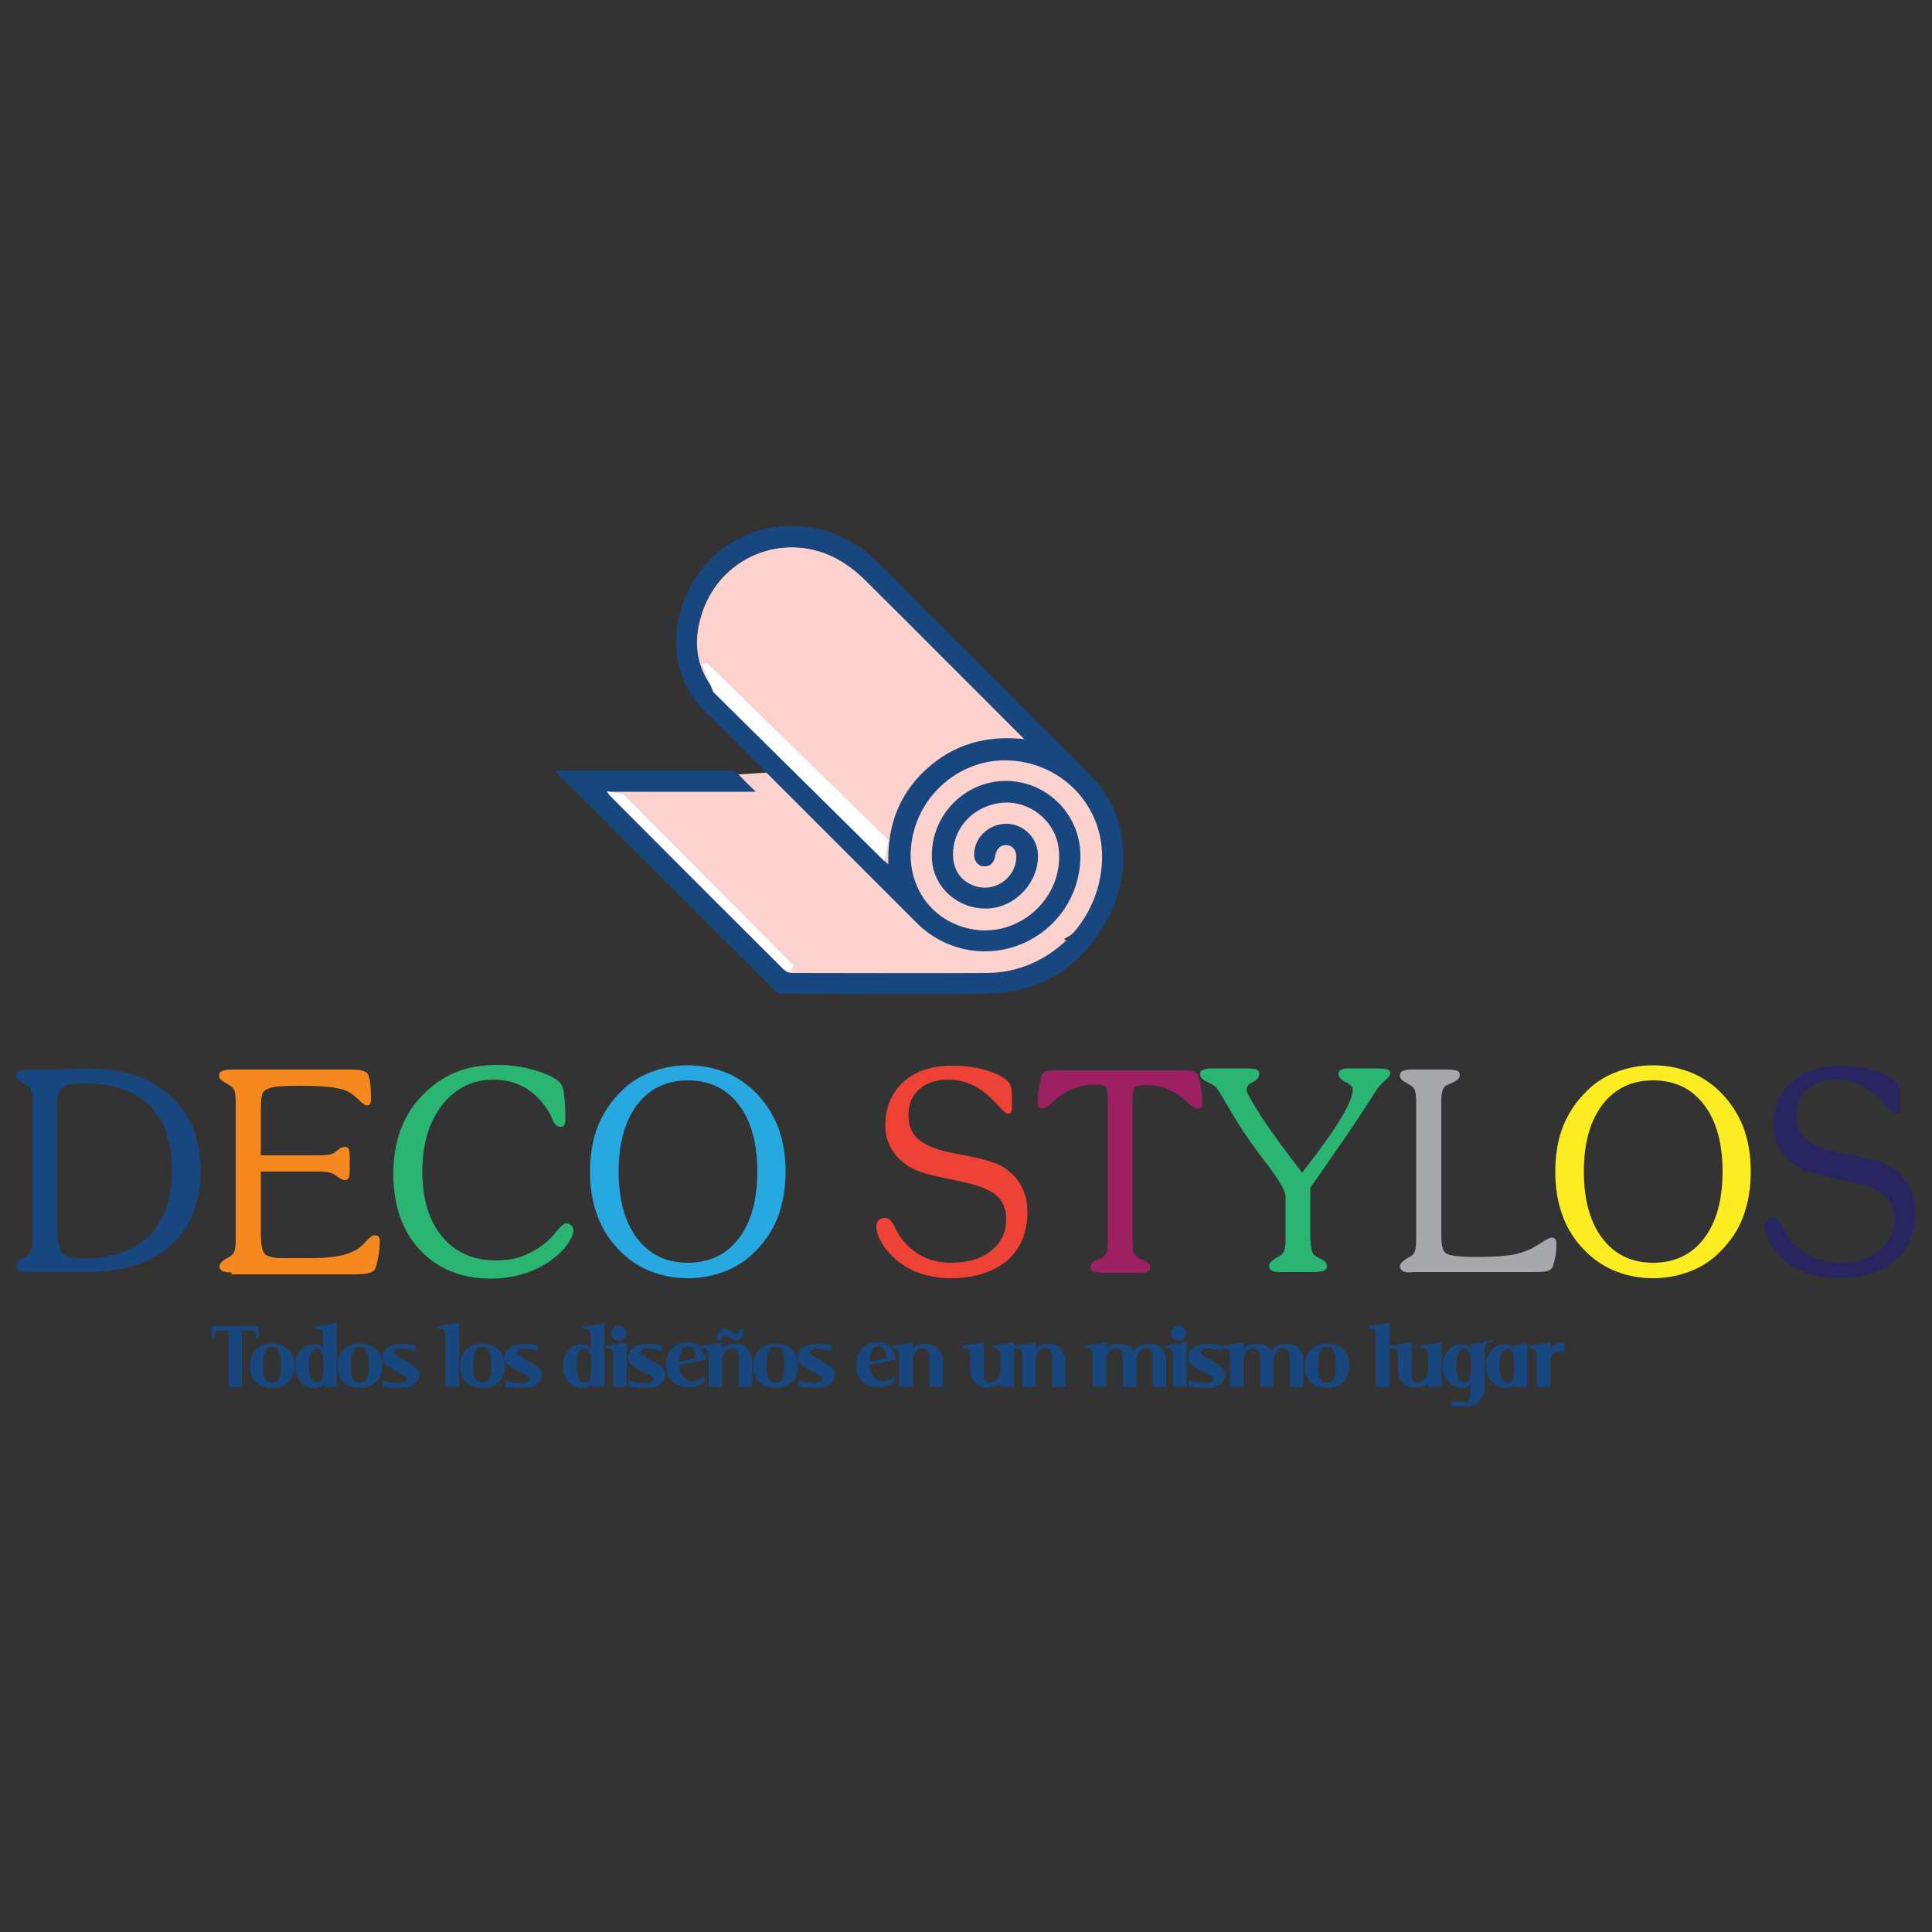 <?xml version="1.0" encoding="UTF-8"?> <!-- Generator: Adobe Illustrator 23.0.2, SVG Export Plug-In . SVG Version: 6.00 Build 0) --> <svg xmlns="http://www.w3.org/2000/svg" xmlns:xlink="http://www.w3.org/1999/xlink" version="1.1" id="Layer_1" x="0px" y="0px" viewBox="0 0 500 500" style="enable-background:new 0 0 500 500;" xml:space="preserve"><rect x="0" y="0" width="500" height="500" fill="#333333" stroke="none"/> <style type="text/css"> .st0{fill:#184780;} .st1{fill:#F5891F;} .st2{fill:#2BB573;} .st3{fill:#27A8E0;} .st4{fill:#EE4237;} .st5{fill:#9D2063;} .st6{fill:#A7A8AC;} .st7{fill:#FBED21;} .st8{fill:#282561;} .st9{fill:#FBD2CD;} .st10{fill:#FFFFFF;} </style> <g> <g> <path class="st0" d="M66.9,346.1c0,0.2-0.1,0.3-0.3,0.3c-0.2,0-0.3-0.1-0.3-0.3c0-0.7-0.1-1.2-0.4-1.4c-0.3-0.3-0.9-0.4-1.7-0.4 h-1.6v14.7h-3.5v-14.7h-1.6c-0.8,0-1.4,0.1-1.7,0.4c-0.3,0.3-0.4,0.7-0.4,1.4c0,0.2-0.1,0.3-0.3,0.3c-0.2,0-0.3-0.1-0.3-0.3v-2.9 h12.2V346.1z"></path> <path class="st0" d="M76.2,353.5c0,1.8-0.5,3.2-1.6,4.2c-1.1,1-2.4,1.5-4.2,1.5c-1.7,0-3.1-0.5-4.1-1.4c-1.1-1-1.6-2.4-1.6-4.2 c0-1.9,0.5-3.4,1.6-4.4c1-1,2.4-1.5,4.1-1.5c1.7,0,3.1,0.5,4.1,1.5C75.6,350.1,76.2,351.6,76.2,353.5z M72.7,353.5 c0-1.6-0.1-2.7-0.3-3.3c-0.3-1.1-1-1.7-2-1.7c-1,0-1.7,0.6-2,1.7c-0.2,0.7-0.3,1.8-0.3,3.3c0,1.4,0.1,2.3,0.3,2.9 c0.3,1,1,1.4,2,1.4c1,0,1.7-0.5,2-1.4C72.6,355.8,72.7,354.9,72.7,353.5z"></path> <path class="st0" d="M87.2,358.9h-3.5v-0.8c-0.3,0.4-0.5,0.6-0.7,0.8c-0.3,0.2-0.8,0.3-1.5,0.3c-1.6,0-2.8-0.6-3.8-1.8 c-0.9-1.1-1.3-2.4-1.3-4c0-1.6,0.5-2.9,1.4-3.9c0.9-1.1,2.1-1.6,3.6-1.6c1.1,0,1.8,0.4,2.2,1.3v-3.2c0-0.8-0.1-1.4-0.4-1.7 c-0.2-0.3-0.7-0.4-1.4-0.4c-0.2,0-0.3-0.1-0.3-0.3c0-0.2,0.1-0.3,0.3-0.3l5.3-0.9V358.9z M83.7,354.2v-0.9c0-2.8-0.5-4.3-1.5-4.3 c-1.5,0-2.3,1.4-2.3,4.3c0,3,0.8,4.5,2.3,4.5C83.2,357.8,83.7,356.6,83.7,354.2z"></path> <path class="st0" d="M98.9,353.5c0,1.8-0.5,3.2-1.6,4.2c-1.1,1-2.4,1.5-4.2,1.5c-1.7,0-3.1-0.5-4.1-1.4c-1.1-1-1.6-2.4-1.6-4.2 c0-1.9,0.5-3.4,1.6-4.4c1-1,2.4-1.5,4.1-1.5c1.7,0,3.1,0.5,4.1,1.5C98.4,350.1,98.9,351.6,98.9,353.5z M95.4,353.5 c0-1.6-0.1-2.7-0.3-3.3c-0.3-1.1-1-1.7-2-1.7c-1,0-1.7,0.6-2,1.7c-0.2,0.7-0.3,1.8-0.3,3.3c0,1.4,0.1,2.3,0.3,2.9 c0.3,1,1,1.4,2,1.4c1,0,1.7-0.5,2-1.4C95.3,355.8,95.4,354.9,95.4,353.5z"></path> <path class="st0" d="M108.5,355.5c0,1.3-0.5,2.2-1.6,2.9c-0.9,0.6-2.2,0.8-3.9,0.8c-1.1,0-2.5-0.1-4-0.4v-1.5 c1.7,0.4,3.1,0.6,4.1,0.6c1.6,0,2.3-0.3,2.3-1c0-0.4-0.6-0.9-1.7-1.4c-1.8-0.9-2.8-1.5-3.1-1.7c-1.1-0.8-1.7-1.5-1.7-2.3 c0-1.1,0.4-2,1.2-2.6c0.9-0.7,2.2-1.1,3.9-1.1c1,0,2.1,0.1,3.5,0.4v1.4c-1.5-0.4-2.8-0.6-3.8-0.6c-0.4,0-0.9,0.1-1.2,0.3 c-0.4,0.2-0.6,0.4-0.6,0.7c0,0.3,0.6,0.8,1.7,1.4c1.7,0.9,2.7,1.5,3.1,1.8C107.9,353.9,108.5,354.7,108.5,355.5z"></path> <path class="st0" d="M118.8,358.9h-3.5v-13c0-0.8-0.1-1.4-0.4-1.7c-0.2-0.3-0.7-0.4-1.4-0.4c-0.2,0-0.3-0.1-0.3-0.3 c0-0.2,0.1-0.3,0.3-0.3l5.3-0.9V358.9z"></path> <path class="st0" d="M130.6,353.5c0,1.8-0.5,3.2-1.6,4.2c-1.1,1-2.4,1.5-4.2,1.5c-1.7,0-3.1-0.5-4.1-1.4c-1.1-1-1.6-2.4-1.6-4.2 c0-1.9,0.5-3.4,1.6-4.4c1-1,2.4-1.5,4.1-1.5c1.7,0,3.1,0.5,4.1,1.5C130.1,350.1,130.6,351.6,130.6,353.5z M127.1,353.5 c0-1.6-0.1-2.7-0.3-3.3c-0.3-1.1-1-1.7-2-1.7c-1,0-1.7,0.6-2,1.7c-0.2,0.7-0.3,1.8-0.3,3.3c0,1.4,0.1,2.3,0.3,2.9 c0.3,1,1,1.4,2,1.4c1,0,1.7-0.5,2-1.4C127,355.8,127.1,354.9,127.1,353.5z"></path> <path class="st0" d="M140.2,355.5c0,1.3-0.5,2.2-1.6,2.9c-0.9,0.6-2.2,0.8-3.9,0.8c-1.1,0-2.5-0.1-4-0.4v-1.5 c1.7,0.4,3.1,0.6,4.1,0.6c1.6,0,2.3-0.3,2.3-1c0-0.4-0.6-0.9-1.7-1.4c-1.8-0.9-2.8-1.5-3.1-1.7c-1.1-0.8-1.7-1.5-1.7-2.3 c0-1.1,0.4-2,1.2-2.6c0.9-0.7,2.2-1.1,3.9-1.1c1,0,2.1,0.1,3.5,0.4v1.4c-1.5-0.4-2.8-0.6-3.8-0.6c-0.4,0-0.9,0.1-1.2,0.3 c-0.4,0.2-0.6,0.4-0.6,0.7c0,0.3,0.6,0.8,1.7,1.4c1.7,0.9,2.7,1.5,3.1,1.8C139.7,353.9,140.2,354.7,140.2,355.5z"></path> <path class="st0" d="M156.5,358.9H153v-0.8c-0.3,0.4-0.5,0.6-0.7,0.8c-0.3,0.2-0.8,0.3-1.5,0.3c-1.6,0-2.8-0.6-3.8-1.8 c-0.9-1.1-1.3-2.4-1.3-4c0-1.6,0.5-2.9,1.4-3.9c0.9-1.1,2.1-1.6,3.6-1.6c1.1,0,1.8,0.4,2.2,1.3v-3.2c0-0.8-0.1-1.4-0.4-1.7 c-0.2-0.3-0.7-0.4-1.4-0.4c-0.2,0-0.3-0.1-0.3-0.3c0-0.2,0.1-0.3,0.3-0.3l5.3-0.9V358.9z M153,354.2v-0.9c0-2.8-0.5-4.3-1.5-4.3 c-1.5,0-2.3,1.4-2.3,4.3c0,3,0.8,4.5,2.3,4.5C152.5,357.8,153,356.6,153,354.2z"></path> <path class="st0" d="M162.2,358.9h-3.5v-7.9c0-0.8-0.1-1.4-0.4-1.7c-0.2-0.3-0.7-0.4-1.4-0.4c-0.2,0-0.3-0.1-0.3-0.3 c0-0.2,0.1-0.3,0.3-0.3l5.3-0.9V358.9z M162.1,345c0,0.5-0.2,1-0.6,1.4c-0.4,0.4-0.9,0.6-1.4,0.6c-0.5,0-1-0.2-1.3-0.6 c-0.4-0.4-0.6-0.8-0.6-1.4c0-0.5,0.2-1,0.6-1.4c0.4-0.4,0.8-0.5,1.3-0.5c0.5,0,1,0.2,1.4,0.5C161.9,344,162.1,344.5,162.1,345z"></path> <path class="st0" d="M172.2,355.5c0,1.3-0.5,2.2-1.6,2.9c-0.9,0.6-2.2,0.8-3.9,0.8c-1.1,0-2.5-0.1-4-0.4v-1.5 c1.7,0.4,3.1,0.6,4.1,0.6c1.6,0,2.3-0.3,2.3-1c0-0.4-0.6-0.9-1.7-1.4c-1.8-0.9-2.8-1.5-3.1-1.7c-1.1-0.8-1.7-1.5-1.7-2.3 c0-1.1,0.4-2,1.2-2.6c0.9-0.7,2.2-1.1,3.9-1.1c1,0,2.1,0.1,3.5,0.4v1.4c-1.5-0.4-2.8-0.6-3.8-0.6c-0.4,0-0.9,0.1-1.2,0.3 c-0.4,0.2-0.6,0.4-0.6,0.7c0,0.3,0.6,0.8,1.7,1.4c1.7,0.9,2.7,1.5,3.1,1.8C171.6,353.9,172.2,354.7,172.2,355.5z"></path> <path class="st0" d="M182.6,351.9l-6.8,1.4c0,1.1,0.3,2,0.9,2.8c0.7,0.9,1.5,1.4,2.6,1.4c1,0,2-0.5,3-1.4v1.6 c-1,0.9-2.3,1.3-4.1,1.3c-1.7,0-3.1-0.5-4.2-1.5c-1-1-1.6-2.4-1.6-4.2c0-1.9,0.5-3.4,1.6-4.4c1-1,2.4-1.5,4.1-1.5 c1.3,0,2.4,0.5,3.2,1.4C182,349.8,182.5,350.8,182.6,351.9z M180.2,351.5c-0.2-2.1-0.9-3.1-2.2-3.1c-1.4,0-2.1,1.4-2.2,4.1 L180.2,351.5z"></path> <path class="st0" d="M194.7,358.9h-3.5v-6.9c0-1-0.1-1.7-0.2-2.1c-0.2-0.7-0.7-1-1.4-1c-0.9,0-1.5,0.3-2,0.9 c-0.4,0.6-0.7,1.4-0.7,2.3v6.8h-3.5v-7.9c0-0.8-0.1-1.4-0.4-1.7c-0.2-0.3-0.7-0.4-1.4-0.4c-0.2,0-0.3-0.1-0.3-0.3 c0-0.2,0.1-0.3,0.3-0.3l5.3-0.9v1.5c0.8-0.7,1.9-1.1,3.6-1.1c1.3,0,2.4,0.5,3.2,1.6c0.6,0.9,1,1.8,1,2.8V358.9z M192.4,344 c0,0.8-0.1,1.4-0.4,1.9c-0.4,0.7-0.9,1-1.6,1c-0.3,0-0.9-0.2-1.6-0.7c-0.8-0.5-1.2-0.7-1.3-0.7c-0.2,0-0.4,0.1-0.6,0.4 c-0.2,0.2-0.2,0.5-0.2,0.9h-1.2c0-0.6,0.1-1.2,0.4-1.8c0.4-0.8,0.9-1.2,1.5-1.2c0.3,0,0.6,0.1,1.1,0.4c0.3,0.2,0.6,0.3,0.9,0.5 c0,0,0.2,0.1,0.6,0.4c0.2,0.1,0.4,0.2,0.5,0.2c0.5,0,0.8-0.4,0.8-1.3H192.4z"></path> <path class="st0" d="M206.5,353.5c0,1.8-0.5,3.2-1.6,4.2c-1.1,1-2.4,1.5-4.2,1.5c-1.7,0-3.1-0.5-4.1-1.4c-1.1-1-1.6-2.4-1.6-4.2 c0-1.9,0.5-3.4,1.6-4.4c1-1,2.4-1.5,4.1-1.5c1.7,0,3.1,0.5,4.1,1.5C206,350.1,206.5,351.6,206.5,353.5z M203,353.5 c0-1.6-0.1-2.7-0.3-3.3c-0.3-1.1-1-1.7-2-1.7c-1,0-1.7,0.6-2,1.7c-0.2,0.7-0.3,1.8-0.3,3.3c0,1.4,0.1,2.3,0.3,2.9 c0.3,1,1,1.4,2,1.4c1,0,1.7-0.5,2-1.4C202.9,355.8,203,354.9,203,353.5z"></path> <path class="st0" d="M216.1,355.5c0,1.3-0.5,2.2-1.6,2.9c-0.9,0.6-2.2,0.8-3.9,0.8c-1.1,0-2.5-0.1-4-0.4v-1.5 c1.7,0.4,3.1,0.6,4.1,0.6c1.6,0,2.3-0.3,2.3-1c0-0.4-0.6-0.9-1.7-1.4c-1.8-0.9-2.8-1.5-3.1-1.7c-1.1-0.8-1.7-1.5-1.7-2.3 c0-1.1,0.4-2,1.2-2.6c0.9-0.7,2.2-1.1,3.9-1.1c1,0,2.1,0.1,3.5,0.4v1.4c-1.5-0.4-2.8-0.6-3.8-0.6c-0.4,0-0.9,0.1-1.2,0.3 c-0.4,0.2-0.6,0.4-0.6,0.7c0,0.3,0.6,0.8,1.7,1.4c1.7,0.9,2.7,1.5,3.1,1.8C215.5,353.9,216.1,354.7,216.1,355.5z"></path> <path class="st0" d="M231.8,351.9l-6.8,1.4c0,1.1,0.3,2,0.9,2.8c0.7,0.9,1.5,1.4,2.6,1.4c1,0,2-0.5,3-1.4v1.6 c-1,0.9-2.3,1.3-4.1,1.3c-1.7,0-3.1-0.5-4.2-1.5c-1-1-1.6-2.4-1.6-4.2c0-1.9,0.5-3.4,1.6-4.4c1-1,2.4-1.5,4.1-1.5 c1.3,0,2.4,0.5,3.2,1.4C231.2,349.8,231.6,350.8,231.8,351.9z M229.4,351.5c-0.2-2.1-0.9-3.1-2.2-3.1c-1.4,0-2.1,1.4-2.2,4.1 L229.4,351.5z"></path> <path class="st0" d="M244,358.9h-3.5v-6.9c0-1-0.1-1.7-0.2-2.1c-0.2-0.7-0.7-1-1.4-1c-0.9,0-1.5,0.3-2,0.9 c-0.4,0.6-0.7,1.4-0.7,2.3v6.8h-3.5v-7.9c0-0.8-0.1-1.4-0.4-1.7c-0.2-0.3-0.7-0.4-1.4-0.4c-0.2,0-0.3-0.1-0.3-0.3 c0-0.2,0.1-0.3,0.3-0.3l5.3-0.9v1.5c0.8-0.7,1.9-1.1,3.6-1.1c1.3,0,2.4,0.5,3.2,1.6c0.6,0.9,1,1.8,1,2.8V358.9z"></path> <path class="st0" d="M262.4,358.9h-3.5v-0.9c-0.6,0.7-1.8,1.1-3.6,1.1c-1.3,0-2.4-0.5-3.2-1.6c-0.6-0.8-1-1.8-1-2.8v-3.7 c0-0.8-0.1-1.4-0.4-1.7c-0.2-0.3-0.7-0.4-1.4-0.4c-0.2,0-0.3-0.1-0.3-0.3c0-0.2,0.1-0.3,0.3-0.3l5.3-0.9v7.3c0,1,0.1,1.7,0.2,2.1 c0.2,0.7,0.7,1,1.4,1c0.8,0,1.5-0.3,2-1c0.4-0.6,0.7-1.3,0.7-2.2v-3.6c0-0.8-0.1-1.4-0.4-1.7c-0.3-0.3-0.7-0.4-1.4-0.4 c-0.2,0-0.3-0.1-0.3-0.3c0-0.2,0.1-0.3,0.3-0.3l5.3-0.9V358.9z"></path> <path class="st0" d="M275.8,358.9h-3.5v-6.9c0-1-0.1-1.7-0.2-2.1c-0.2-0.7-0.7-1-1.4-1c-0.9,0-1.5,0.3-2,0.9 c-0.4,0.6-0.7,1.4-0.7,2.3v6.8h-3.5v-7.9c0-0.8-0.1-1.4-0.4-1.7c-0.2-0.3-0.7-0.4-1.4-0.4c-0.2,0-0.3-0.1-0.3-0.3 c0-0.2,0.1-0.3,0.3-0.3l5.3-0.9v1.5c0.8-0.7,1.9-1.1,3.6-1.1c1.3,0,2.4,0.5,3.2,1.6c0.6,0.9,1,1.8,1,2.8V358.9z"></path> <path class="st0" d="M301.8,358.9h-3.5v-6.9c0-1-0.1-1.7-0.2-2.1c-0.2-0.7-0.7-1-1.4-1c-0.8,0-1.5,0.3-1.9,0.9s-0.7,1.4-0.7,2.3 v6.8h-3.5v-6.9c0-1-0.1-1.7-0.2-2.1c-0.2-0.7-0.7-1-1.4-1c-0.9,0-1.5,0.3-2,0.9s-0.7,1.4-0.7,2.3v6.8h-3.5v-7.9 c0-0.8-0.1-1.4-0.4-1.7c-0.2-0.3-0.7-0.4-1.4-0.4c-0.2,0-0.3-0.1-0.3-0.3c0-0.2,0.1-0.3,0.3-0.3l5.3-0.9v1.5 c0.8-0.7,2-1.1,3.6-1.1c1.8,0,3,0.7,3.6,2c0.5-1.4,1.9-2,4.1-2c1.4,0,2.5,0.4,3.2,1.3c0.6,0.8,1,1.8,1,3V358.9z"></path> <path class="st0" d="M307.1,358.9h-3.5v-7.9c0-0.8-0.1-1.4-0.4-1.7c-0.2-0.3-0.7-0.4-1.4-0.4c-0.2,0-0.3-0.1-0.3-0.3 c0-0.2,0.1-0.3,0.3-0.3l5.3-0.9V358.9z M307,345c0,0.5-0.2,1-0.6,1.4c-0.4,0.4-0.9,0.6-1.4,0.6c-0.5,0-1-0.2-1.3-0.6 c-0.4-0.4-0.6-0.8-0.6-1.4c0-0.5,0.2-1,0.6-1.4c0.4-0.4,0.8-0.5,1.3-0.5c0.5,0,1,0.2,1.4,0.5C306.8,344,307,344.5,307,345z"></path> <path class="st0" d="M317.1,355.5c0,1.3-0.5,2.2-1.6,2.9c-0.9,0.6-2.2,0.8-3.9,0.8c-1.1,0-2.5-0.1-4-0.4v-1.5 c1.7,0.4,3.1,0.6,4.1,0.6c1.6,0,2.3-0.3,2.3-1c0-0.4-0.6-0.9-1.7-1.4c-1.8-0.9-2.8-1.5-3.1-1.7c-1.1-0.8-1.7-1.5-1.7-2.3 c0-1.1,0.4-2,1.2-2.6c0.9-0.7,2.2-1.1,3.9-1.1c1,0,2.1,0.1,3.5,0.4v1.4c-1.5-0.4-2.8-0.6-3.8-0.6c-0.4,0-0.9,0.1-1.2,0.3 c-0.4,0.2-0.6,0.4-0.6,0.7c0,0.3,0.6,0.8,1.7,1.4c1.7,0.9,2.7,1.5,3.1,1.8C316.5,353.9,317.1,354.7,317.1,355.5z"></path> <path class="st0" d="M337.3,358.9h-3.5v-6.9c0-1-0.1-1.7-0.2-2.1c-0.2-0.7-0.7-1-1.4-1c-0.8,0-1.5,0.3-1.9,0.9 c-0.4,0.6-0.7,1.4-0.7,2.3v6.8h-3.5v-6.9c0-1-0.1-1.7-0.2-2.1c-0.2-0.7-0.7-1-1.4-1c-0.9,0-1.5,0.3-2,0.9 c-0.4,0.6-0.7,1.4-0.7,2.3v6.8h-3.5v-7.9c0-0.8-0.1-1.4-0.4-1.7s-0.7-0.4-1.4-0.4c-0.2,0-0.3-0.1-0.3-0.3c0-0.2,0.1-0.3,0.3-0.3 l5.3-0.9v1.5c0.8-0.7,2-1.1,3.6-1.1c1.8,0,3,0.7,3.6,2c0.5-1.4,1.9-2,4.1-2c1.4,0,2.5,0.4,3.2,1.3c0.6,0.8,1,1.8,1,3V358.9z"></path> <path class="st0" d="M349.2,353.5c0,1.8-0.5,3.2-1.6,4.2c-1.1,1-2.4,1.5-4.2,1.5c-1.7,0-3.1-0.5-4.1-1.4c-1.1-1-1.6-2.4-1.6-4.2 c0-1.9,0.5-3.4,1.6-4.4c1-1,2.4-1.5,4.1-1.5c1.7,0,3.1,0.5,4.1,1.5C348.7,350.1,349.2,351.6,349.2,353.5z M345.7,353.5 c0-1.6-0.1-2.7-0.3-3.3c-0.3-1.1-1-1.7-2-1.7c-1,0-1.7,0.6-2,1.7c-0.2,0.7-0.3,1.8-0.3,3.3c0,1.4,0.1,2.3,0.3,2.9 c0.3,1,1,1.4,2,1.4c1,0,1.7-0.5,2-1.4C345.6,355.8,345.7,354.9,345.7,353.5z"></path> <path class="st0" d="M359.6,358.9h-3.5v-13c0-0.8-0.1-1.4-0.4-1.7c-0.2-0.3-0.7-0.4-1.4-0.4c-0.2,0-0.3-0.1-0.3-0.3 c0-0.2,0.1-0.3,0.3-0.3l5.3-0.9V358.9z"></path> <path class="st0" d="M373.1,358.9h-3.5v-0.9c-0.6,0.7-1.8,1.1-3.6,1.1c-1.3,0-2.4-0.5-3.2-1.6c-0.6-0.8-1-1.8-1-2.8v-3.7 c0-0.8-0.1-1.4-0.4-1.7c-0.2-0.3-0.7-0.4-1.4-0.4c-0.2,0-0.3-0.1-0.3-0.3c0-0.2,0.1-0.3,0.3-0.3l5.3-0.9v7.3c0,1,0.1,1.7,0.2,2.1 c0.2,0.7,0.7,1,1.4,1c0.8,0,1.5-0.3,2-1c0.4-0.6,0.7-1.3,0.7-2.2v-3.6c0-0.8-0.1-1.4-0.4-1.7c-0.3-0.3-0.7-0.4-1.4-0.4 c-0.2,0-0.3-0.1-0.3-0.3c0-0.2,0.1-0.3,0.3-0.3l5.3-0.9V358.9z"></path> <path class="st0" d="M386.3,347.1c0,0.2-0.1,0.3-0.3,0.3c-0.7,0-1.2,0.1-1.4,0.4s-0.4,0.9-0.4,1.7v9.4c0,1.3-0.4,2.4-1.2,3.4 c-0.9,1.1-2,1.6-3.4,1.6h-3.9v-1.1h3.9c0.7,0,1-1.3,1-3.9v-0.8c-0.3,0.4-0.5,0.6-0.7,0.8c-0.3,0.2-0.8,0.3-1.4,0.3 c-1.6,0-2.9-0.6-3.8-1.8c-0.9-1.1-1.3-2.4-1.3-4c0-1.6,0.5-2.9,1.4-3.9c0.9-1.1,2.1-1.6,3.6-1.6c1,0,1.8,0.4,2.3,1.3v-1.3l5.3-0.9 C386.2,346.8,386.3,346.9,386.3,347.1z M380.7,354.2v-0.9c0-2.8-0.5-4.3-1.5-4.3c-1.5,0-2.3,1.4-2.3,4.3c0,3,0.8,4.5,2.3,4.5 C380.2,357.8,380.7,356.6,380.7,354.2z"></path> <path class="st0" d="M395.4,358.9h-3.5v-0.8c-0.3,0.4-0.5,0.6-0.7,0.8c-0.3,0.2-0.8,0.3-1.5,0.3c-1.6,0-2.8-0.6-3.8-1.8 c-0.9-1.1-1.3-2.4-1.3-4c0-1.6,0.5-2.9,1.4-3.9c0.9-1.1,2.1-1.6,3.6-1.6c1.1,0,1.8,0.4,2.2,1.3v-1l3.5-0.6V358.9z M391.9,354.2 v-0.9c0-2.8-0.5-4.3-1.5-4.3c-1.5,0-2.3,1.4-2.3,4.3c0,3,0.8,4.5,2.3,4.5C391.4,357.8,391.9,356.6,391.9,354.2z"></path> <path class="st0" d="M404.8,350.2c-0.3-0.3-0.6-0.4-0.9-0.4c-1.1,0-1.8,0.3-2.2,0.8c-0.3,0.4-0.5,1.1-0.5,2v6.3h-3.5v-7.9 c0-0.8-0.1-1.4-0.4-1.7c-0.2-0.3-0.7-0.4-1.4-0.4c-0.2,0-0.3-0.1-0.3-0.3c0-0.2,0.1-0.3,0.3-0.3l5.3-0.9v1.9 c0.5-1.2,1.5-1.8,3-1.8c0.2,0,0.4,0,0.7,0.1V350.2z"></path> </g> <g> <path class="st0" d="M8.4,321v-36c0-1-0.1-1.8-0.2-2.3c-0.1-0.5-0.3-0.9-0.5-1.2c-0.2-0.3-0.9-0.7-1.9-1.3c-1-0.5-1.6-1.1-1.6-1.8 c0-0.5,0.2-0.9,0.6-1.2c0.4-0.3,1-0.4,1.9-0.4c0.1,0,0.3,0,0.7,0c1.4,0,2.8,0,4.1,0c1.4,0,3.5,0,6.1-0.1c2.6-0.1,4.6-0.1,5.8-0.1 c8.8,0,15.7,2.4,20.8,7.1c5.1,4.7,7.7,11.1,7.7,19.1c0,8.4-2.6,14.9-7.7,19.5c-5.1,4.6-12.4,6.9-21.7,6.9H7.2 c-1.2,0-2-0.1-2.4-0.4c-0.4-0.2-0.7-0.6-0.7-1.2c0-0.6,0.6-1.3,1.8-2c0.5-0.3,0.9-0.5,1.2-0.7c0.4-0.3,0.7-0.7,0.9-1.3 C8.3,323.2,8.4,322.2,8.4,321z M14.8,316c0,4.6,0.4,7.4,1.3,8.3c0.9,0.9,2.7,1.4,5.5,1.4c7.4,0,13.1-2,17-5.9 c3.9-3.9,5.9-9.6,5.9-16.9c0-7.3-1.9-12.9-5.7-16.7c-3.8-3.8-9.3-5.8-16.5-5.8c-2.1,0-3.6,0.1-4.4,0.3c-0.8,0.2-1.5,0.6-2,1.1 c-0.4,0.4-0.7,1-0.9,1.8c-0.2,0.7-0.2,1.9-0.2,3.5v2.6V316z"></path> <path class="st1" d="M59.9,329.3c-1.2,0-2-0.1-2.4-0.4c-0.4-0.2-0.7-0.6-0.7-1.2c0-0.6,0.6-1.3,1.8-2c0.5-0.3,0.9-0.5,1.2-0.7 c0.4-0.3,0.7-0.7,0.9-1.3c0.2-0.6,0.3-1.5,0.3-2.7v-36c0-1-0.1-1.8-0.2-2.3c-0.1-0.5-0.3-0.9-0.6-1.2c-0.2-0.3-0.9-0.7-1.9-1.3 c-1-0.5-1.6-1.1-1.6-1.8c0-0.6,0.2-1,0.7-1.2c0.4-0.2,1.2-0.4,2.4-0.4H91c2.3,0,3.7,0.4,4.2,1.2c0.5,0.8,0.8,2.9,0.8,6.5 c0,0.5-0.1,0.9-0.2,1.2c-0.2,0.2-0.4,0.4-0.8,0.4c-0.4,0-1.1-0.4-2-1.3c-0.9-0.9-1.7-1.6-2.4-2c-1-0.7-2.6-1.1-4.7-1.4 c-2.1-0.3-5-0.4-8.8-0.4c-2.6,0-4.4,0.1-5.6,0.2c-1.2,0.2-2.1,0.5-2.8,0.9c-0.4,0.3-0.8,0.7-0.9,1.3c-0.2,0.6-0.3,1.9-0.3,4v11.6 h14.3c1.2,0,2.2,0,2.9-0.1c0.7-0.1,1.2-0.2,1.5-0.4c0.3-0.2,0.7-0.4,1.1-0.8c0.8-0.6,1.4-0.9,1.9-0.9c0.5,0,0.8,0.2,1,0.5 c0.2,0.3,0.3,0.9,0.3,1.8v4c0,0.9-0.1,1.5-0.3,1.8c-0.2,0.4-0.5,0.5-1,0.5c-0.4,0-1.1-0.3-1.9-0.9c-0.5-0.4-0.8-0.6-1.1-0.7 c-0.3-0.2-0.9-0.4-1.6-0.5c-0.7-0.1-1.7-0.1-2.9-0.1H67.5v15.7c0,3,0.3,4.8,1,5.6c0.7,0.7,2.2,1.1,4.6,1.1h7.7 c2.6,0,4.7-0.2,6.5-0.5c1.8-0.3,3.3-0.8,4.6-1.5c0.9-0.4,1.8-1.2,2.8-2.3c1-1.1,1.7-1.6,2.2-1.6c0.5,0,0.9,0.1,1.1,0.4 c0.2,0.2,0.3,0.7,0.3,1.2c0,1.5-0.2,3-0.5,4.5c-0.3,1.5-0.6,2.4-0.8,2.8c-0.4,0.4-0.9,0.7-1.7,0.9c-0.8,0.2-2.2,0.3-4.1,0.3H59.9z "></path> <path class="st2" d="M127.1,330.9c-7.7,0-13.8-2.5-18.4-7.4c-4.6-4.9-6.9-11.5-6.9-19.8c0-4.1,0.6-7.8,1.8-11.1 c1.2-3.3,3-6.3,5.4-8.8c2.5-2.7,5.4-4.8,8.7-6.2c3.3-1.4,7-2,11-2c3.5,0,6.9,0.5,10.1,1.5c3.2,1,5.3,2.1,6.3,3.3 c0.4,0.4,0.7,1.4,0.9,3c0.2,1.5,0.3,3.6,0.3,6.3c0,0.7-0.1,1.2-0.3,1.5c-0.2,0.3-0.5,0.4-1,0.4c-0.9,0-1.6-0.7-2.1-2 c-0.4-1-0.8-1.8-1.2-2.4c-1.7-2.6-3.7-4.5-6-5.8c-2.3-1.3-5-2-7.9-2c-5.5,0-9.9,2.2-13.4,6.6c-3.4,4.4-5.1,10.1-5.1,17.2 c0,7.1,1.7,12.7,5.1,16.8c3.4,4.1,8.1,6.2,13.9,6.2c2.4,0,4.6-0.3,6.6-1c2-0.7,4-1.8,6.1-3.4c0.9-0.7,1.9-1.7,3-3.1 c1.2-1.4,2-2.1,2.5-2.1c0.5,0,0.9,0.2,1.3,0.5c0.4,0.4,0.6,0.8,0.6,1.3c0,0.8-0.4,1.9-1.2,3.1c-0.8,1.3-1.8,2.4-3.1,3.5 c-2.4,2-5.1,3.5-7.8,4.4S130.4,330.9,127.1,330.9z"></path> <path class="st3" d="M152.7,303.2c0-4.4,0.7-8.3,2-11.7c1.4-3.4,3.4-6.5,6.2-9.2c2.2-2.2,4.8-3.8,7.7-4.9c2.9-1.1,6-1.7,9.4-1.7 c3.4,0,6.5,0.6,9.4,1.7c2.9,1.1,5.5,2.8,7.7,4.9c2.8,2.7,4.8,5.8,6.2,9.2c1.3,3.4,2,7.3,2,11.7s-0.7,8.3-2,11.8 c-1.3,3.4-3.4,6.5-6.2,9.2c-2.2,2.2-4.8,3.8-7.7,4.9c-2.9,1.1-6.1,1.7-9.4,1.7c-3.4,0-6.5-0.6-9.4-1.7c-2.9-1.1-5.5-2.8-7.7-4.9 c-2.8-2.7-4.9-5.8-6.2-9.3C153.4,311.5,152.7,307.6,152.7,303.2z M160.1,303.2c0,7.3,1.6,13.1,4.8,17.3c3.2,4.2,7.6,6.3,13.1,6.3 c5.6,0,10-2.1,13.2-6.3c3.2-4.2,4.8-10,4.8-17.3c0-7.3-1.6-13.1-4.8-17.3c-3.2-4.2-7.6-6.3-13.2-6.3c-5.5,0-9.9,2.1-13.1,6.3 C161.7,290.1,160.1,295.9,160.1,303.2z"></path> <path class="st4" d="M246.2,330.8c-2.9,0-5.5-0.4-7.9-1.2c-2.4-0.8-4.5-2-6.4-3.6c-1.5-1.3-2.8-2.8-3.7-4.4c-1-1.6-1.4-3-1.4-4.1 c0-0.7,0.2-1.3,0.6-1.7s1-0.6,1.7-0.6c0.9,0,1.7,0.8,2.5,2.4c0.5,1.1,1,1.9,1.4,2.5c1.6,2.2,3.5,3.9,5.7,5 c2.1,1.1,4.6,1.7,7.4,1.7c4.3,0,7.8-1,10.4-3.1c2.6-2.1,3.9-4.8,3.9-8.1c0-2.8-0.9-4.9-2.7-6.4c-1.8-1.5-5.2-2.7-10.3-3.7 c-4.4-0.9-7.4-1.6-9.1-2.2c-1.7-0.6-3.1-1.3-4.2-2.2c-1.6-1.2-2.8-2.6-3.7-4.3c-0.9-1.7-1.3-3.6-1.3-5.5c0-4.7,1.6-8.4,4.7-11.3 c3.1-2.8,7.3-4.2,12.6-4.2c2.9,0,5.6,0.3,8.2,1c2.5,0.7,4.5,1.6,5.9,2.7c0.5,0.5,0.9,1,1.1,1.6c0.2,0.6,0.3,1.8,0.3,3.6v1.2 c0,1-0.1,1.6-0.2,1.9c-0.2,0.3-0.4,0.4-0.9,0.4c-0.4,0-1.1-0.6-2.2-1.8c-1.1-1.2-2.1-2.2-3-3c-1.6-1.3-3.2-2.4-4.9-3 c-1.7-0.7-3.5-1-5.3-1c-3.1,0-5.6,0.8-7.5,2.5c-1.9,1.7-2.8,3.9-2.8,6.7c0,2.4,0.7,4.4,2.2,5.9c1.5,1.5,3.9,2.6,7.1,3.4 c1.2,0.3,3,0.7,5.3,1.1c4.6,0.9,7.8,1.8,9.5,2.8c2.2,1.3,3.9,2.9,5,4.9c1.1,2,1.7,4.3,1.7,7c0,5.3-1.8,9.5-5.4,12.7 C256.9,329.2,252.1,330.8,246.2,330.8z"></path> <path class="st5" d="M284.8,329.3c-0.9,0-1.6-0.1-2-0.3c-0.4-0.2-0.6-0.6-0.6-1.1c0-0.8,0.6-1.4,1.8-1.9c0.6-0.2,1.1-0.5,1.5-0.7 c0.4-0.3,0.8-0.7,0.9-1.3c0.2-0.6,0.3-1.7,0.3-3.2v-36.4c0-1.7-0.2-2.7-0.6-3.1c-0.4-0.4-1.3-0.6-2.5-0.6c-1.7,0-3.2,0.2-4.6,0.6 c-1.4,0.4-2.7,1-4,1.8c-0.6,0.4-1.5,1.2-2.6,2.2c-1.1,1-2,1.5-2.7,1.5c-0.4,0-0.7-0.1-0.9-0.3c-0.2-0.2-0.2-0.6-0.2-1.2 c0-1.7,0.1-3.3,0.4-4.7c0.3-1.5,0.6-2.4,0.8-2.7c0.3-0.4,0.6-0.6,1.1-0.7c0.5-0.1,1.4-0.2,2.7-0.2h0.9h30.7c1.5,0,2.5,0,3,0.1 c0.5,0.1,0.9,0.2,1.2,0.4c0.5,0.3,0.9,1.2,1.2,2.7c0.3,1.5,0.5,3.2,0.5,5.2c0,0.6-0.1,1-0.2,1.2c-0.1,0.2-0.4,0.3-0.8,0.3 c-0.8,0-1.7-0.5-2.8-1.6c-0.5-0.5-1-0.9-1.3-1.2c-1.4-1.1-2.9-1.9-4.5-2.5c-1.6-0.5-3.3-0.8-5.3-0.8c-1.2,0-2.1,0.2-2.5,0.6 c-0.4,0.4-0.6,1.5-0.6,3.1v1.2v35.2c0,1.3,0.1,2.3,0.2,2.8c0.1,0.5,0.3,0.9,0.6,1.3c0.3,0.3,1,0.7,2.1,1.2 c1.1,0.4,1.7,1.1,1.7,1.8c0,0.5-0.2,0.9-0.6,1.1c-0.4,0.2-1,0.3-2,0.3H284.8z"></path> <path class="st2" d="M339.2,321c0,1,0.1,1.8,0.2,2.3c0.1,0.5,0.3,0.9,0.5,1.3c0.2,0.3,0.9,0.7,1.9,1.2c1.1,0.5,1.6,1.1,1.6,1.8 c0,0.6-0.2,1-0.7,1.2c-0.4,0.2-1.2,0.4-2.4,0.4h-8.8c-1.2,0-2-0.1-2.4-0.4c-0.4-0.2-0.7-0.6-0.7-1.2c0-0.6,0.6-1.3,1.8-2 c0.5-0.3,0.9-0.5,1.2-0.7c0.4-0.3,0.8-0.7,1-1.4c0.2-0.6,0.3-1.5,0.3-2.7v-11.2c0-1.3-1.5-3.9-4.5-7.9c-2.7-3.5-4.8-6.5-6.5-9 c-1.2-1.8-2.6-4.1-4.1-6.7c-1.5-2.6-2.5-4.1-2.9-4.6c-0.3-0.4-1.1-0.8-2.3-1.4c-1.2-0.6-1.8-1.2-1.8-2c0-0.5,0.2-0.9,0.7-1.1 c0.5-0.2,1.1-0.4,2.1-0.4h9.2c1.3,0,2.1,0.1,2.6,0.3c0.5,0.2,0.7,0.6,0.7,1.1c0,0.8-0.5,1.5-1.6,2.1c-0.3,0.2-0.6,0.3-0.7,0.4 c-0.3,0.1-0.5,0.4-0.7,0.7c-0.2,0.3-0.3,0.6-0.3,0.9c0,0.8,1.4,3.2,4.1,7.4c2.7,4.1,6.2,8.8,10.3,14.1c4.7-6.1,8.1-10.8,10.1-14.2 c2-3.3,3-5.8,3-7.3c0-0.6-0.5-1.2-1.5-1.8c-0.3-0.1-0.4-0.2-0.6-0.3c0,0,0,0,0,0c-1.1-0.6-1.6-1.3-1.6-2c0-0.4,0.2-0.8,0.6-1 c0.4-0.2,0.9-0.4,1.7-0.4h7.2c1.7,0,2.7,0.1,3.2,0.3c0.5,0.2,0.7,0.5,0.7,1c0,0.5-0.4,1-1.3,1.8c-0.9,0.7-1.6,1.6-2.2,2.4 c-2.7,4.2-5.4,8.4-8.3,12.6c-2.9,4.2-5.9,8.5-8.9,12.8V321z"></path> <path class="st6" d="M365.4,329.3c-1.2,0-2-0.1-2.4-0.4c-0.4-0.2-0.7-0.6-0.7-1.2c0-0.6,0.6-1.3,1.8-2c0.5-0.3,0.9-0.5,1.2-0.7 c0.4-0.3,0.7-0.7,0.9-1.3c0.2-0.6,0.3-1.5,0.3-2.7v-36c0-1-0.1-1.8-0.2-2.3c-0.1-0.5-0.3-0.9-0.5-1.2c-0.2-0.3-0.9-0.7-1.9-1.3 c-1-0.5-1.6-1.1-1.6-1.8c0-0.6,0.2-1,0.7-1.2c0.4-0.2,1.2-0.4,2.4-0.4h8.8c1.5,0,2.4,0.1,2.9,0.3c0.5,0.2,0.7,0.6,0.7,1.1 c0,0.8-0.6,1.4-1.9,2c-0.7,0.3-1.2,0.5-1.6,0.7c-0.5,0.3-0.8,0.8-1,1.4c-0.2,0.6-0.3,1.5-0.3,2.7v34.8c0,2.5,0.4,4.1,1.3,4.6 c0.9,0.6,3.5,0.9,7.9,0.9c3.9,0,6.8-0.2,8.8-0.5c2-0.3,3.8-0.9,5.4-1.7c0.6-0.3,1.5-0.9,2.7-1.6c1.2-0.8,2-1.2,2.5-1.2 c0.4,0,0.7,0.1,0.9,0.4c0.2,0.2,0.3,0.6,0.3,1.2c0,1.3-0.1,2.6-0.4,3.9c-0.3,1.3-0.5,2.1-0.8,2.4c-0.3,0.4-0.8,0.7-1.4,0.8 c-0.6,0.2-1.8,0.2-3.7,0.2H365.4z"></path> <path class="st7" d="M402.5,303.2c0-4.4,0.7-8.3,2-11.7c1.4-3.4,3.4-6.5,6.2-9.2c2.2-2.2,4.8-3.8,7.7-4.9c2.9-1.1,6-1.7,9.4-1.7 c3.4,0,6.5,0.6,9.4,1.7c2.9,1.1,5.5,2.8,7.7,4.9c2.8,2.7,4.8,5.8,6.2,9.2c1.3,3.4,2,7.3,2,11.7s-0.7,8.3-2,11.8 c-1.3,3.4-3.4,6.5-6.2,9.2c-2.2,2.2-4.8,3.8-7.7,4.9c-2.9,1.1-6.1,1.7-9.4,1.7c-3.4,0-6.5-0.6-9.4-1.7c-2.9-1.1-5.5-2.8-7.7-4.9 c-2.8-2.7-4.9-5.8-6.2-9.3C403.2,311.5,402.5,307.6,402.5,303.2z M409.9,303.2c0,7.3,1.6,13.1,4.8,17.3c3.2,4.2,7.6,6.3,13.1,6.3 c5.6,0,10-2.1,13.2-6.3c3.2-4.2,4.8-10,4.8-17.3c0-7.3-1.6-13.1-4.8-17.3c-3.2-4.2-7.6-6.3-13.2-6.3c-5.5,0-9.9,2.1-13.1,6.3 C411.5,290.1,409.9,295.9,409.9,303.2z"></path> <path class="st8" d="M476,330.8c-2.9,0-5.5-0.4-7.9-1.2c-2.4-0.8-4.5-2-6.4-3.6c-1.5-1.3-2.8-2.8-3.7-4.4c-1-1.6-1.4-3-1.4-4.1 c0-0.7,0.2-1.3,0.6-1.7c0.4-0.4,1-0.6,1.7-0.6c0.9,0,1.7,0.8,2.5,2.4c0.5,1.1,1,1.9,1.4,2.5c1.6,2.2,3.5,3.9,5.7,5 c2.1,1.1,4.6,1.7,7.4,1.7c4.3,0,7.8-1,10.4-3.1c2.6-2.1,3.9-4.8,3.9-8.1c0-2.8-0.9-4.9-2.7-6.4c-1.8-1.5-5.2-2.7-10.3-3.7 c-4.4-0.9-7.4-1.6-9.1-2.2c-1.7-0.6-3.1-1.3-4.2-2.2c-1.6-1.2-2.8-2.6-3.7-4.3c-0.9-1.7-1.3-3.6-1.3-5.5c0-4.7,1.6-8.4,4.7-11.3 c3.1-2.8,7.3-4.2,12.6-4.2c2.9,0,5.6,0.3,8.2,1c2.5,0.7,4.5,1.6,5.9,2.7c0.5,0.5,0.9,1,1.1,1.6c0.2,0.6,0.3,1.8,0.3,3.6v1.2 c0,1-0.1,1.6-0.2,1.9c-0.2,0.3-0.4,0.4-0.9,0.4c-0.4,0-1.1-0.6-2.2-1.8c-1.1-1.2-2.1-2.2-3-3c-1.6-1.3-3.2-2.4-4.9-3 c-1.7-0.7-3.5-1-5.3-1c-3.1,0-5.6,0.8-7.5,2.5c-1.9,1.7-2.8,3.9-2.8,6.7c0,2.4,0.7,4.4,2.2,5.9c1.5,1.5,3.9,2.6,7.1,3.4 c1.2,0.3,3,0.7,5.3,1.1c4.6,0.9,7.8,1.8,9.5,2.8c2.2,1.3,3.9,2.9,5,4.9c1.1,2,1.7,4.3,1.7,7c0,5.3-1.8,9.5-5.4,12.7 C486.8,329.2,482,330.8,476,330.8z"></path> </g> <g> <polyline class="st9" points="277.4,244.2 270.1,252.2 201.2,254.4 152.5,202.9 199.1,199.9 "></polyline> <path class="st9" d="M289,220.9c0,14.2-12.4,25.7-27.8,25.7c-15.4,0-27.8-11.5-27.8-25.7c0-14.2,12.4-25.7,27.8-25.7 C276.5,195.2,289,206.7,289,220.9z"></path> <g> <path class="st9" d="M223.5,149.7c-1.4-1.4-2.9-2.6-4.6-3.7c-13.7-9.3-32-3.1-37.2,12.6c-2.8,8.4-1.3,15.9,5.2,22.3 c13.9,13.7,27.7,27.6,41.5,41.4c0.5,0.5,0.9,0.9,1.6,1.5c-0.3-9.8,2.7-18,9.8-24.6c7.1-6.6,15.6-8.9,25.5-7.7 c-0.5-0.6-0.8-0.9-1.1-1.1C250.6,176.8,237.1,163.2,223.5,149.7z"></path> <path class="st0" d="M227.3,145.7c-0.9-0.9-1.9-1.8-2.9-2.6c-16.1-12.9-39-7.4-47,11.4c-4.4,10.3-3,22.1,5.8,30.4 c5.6,5.3,10.9,10.8,16.4,16.3c12.6,12.6,25.1,25.1,37.7,37.7c7.1,7.1,17.8,9.3,27.1,5.4c9.3-3.9,15.3-12.9,15.2-23 c-0.1-10.9-9.1-19.5-19.9-19.2c-10.8,0.4-19.2,9.7-18.5,20.5c0.5,7.4,7.2,13,14.8,12.5c7.1-0.5,13-7.1,12.6-14.1 c-0.2-4.5-4.1-8-8.5-7.8c-4.4,0.2-8,3.7-8,8c0,1.9,1.3,3.2,3,3c1.4-0.1,2.2-1.1,2.5-2.9c0.3-1.7,1.5-2.7,2.9-2.6 c1.6,0.1,2.6,1.4,2.5,3.2c-0.1,5.2-5.4,9-10.4,7.5c-4.4-1.3-6.6-5.2-5.8-10.3c1-6.7,7.1-11.5,14.1-11.4c6.6,0.2,12.4,5.4,13.1,12 c1.4,12.7-10.4,23.3-22.9,20.7c-10.4-2.2-16.7-11.5-15.2-22.3c1.7-12.5,12.8-21.9,25.3-21.3c13.1,0.6,23.4,10.8,24,23.7 c0.7,16.7-12.9,31.2-29.7,31.3c-16.9,0.1-33.8,0-50.7,0c-0.6,0-1.4-0.3-1.9-0.8c-15.1-15-30.1-30-45.1-45.1 c-0.2-0.2-0.4-0.5-0.7-1c12.9,0,25.5,0,38.5,0c-1.6-1.6-2.9-2.8-4.2-4.2c-0.9-1-1.9-1.4-3.3-1.3c-14.2,0-28.5,0-42.7,0 c-0.4,0-0.9,0-1.7,0c0.5,0.6,0.8,0.9,1.1,1.3c18.6,18.6,37.1,37.1,55.7,55.6c0.5,0.5,1.4,0.9,2.1,0.9c17.5,0,34.9,0.3,52.4,0 c14.4-0.2,25.1-7,31.8-19.7c6.7-12.9,4.7-27.6-4.9-37.2C263.6,181.9,245.4,163.8,227.3,145.7z M239.7,199.1 c-7.1,6.5-10.1,14.7-9.8,24.6c-0.7-0.6-1.1-1.1-1.6-1.5c-13.8-13.8-27.6-27.6-41.5-41.4c-6.5-6.4-8-13.9-5.2-22.3 c5.3-15.7,23.5-21.8,37.2-12.6c1.6,1.1,3.2,2.4,4.6,3.7c13.6,13.5,27.1,27.1,40.7,40.6c0.3,0.3,0.5,0.6,1.1,1.1 C255.3,190.2,246.8,192.6,239.7,199.1z"></path> </g> <polygon class="st10" points="161.4,205.6 205.3,249.8 204.6,251.6 202.8,250.8 157,204.8 "></polygon> <polygon class="st10" points="229.9,217.4 183.1,171.7 181.7,171.9 184.6,179.1 228.9,222.9 "></polygon> </g> </g> </svg> 